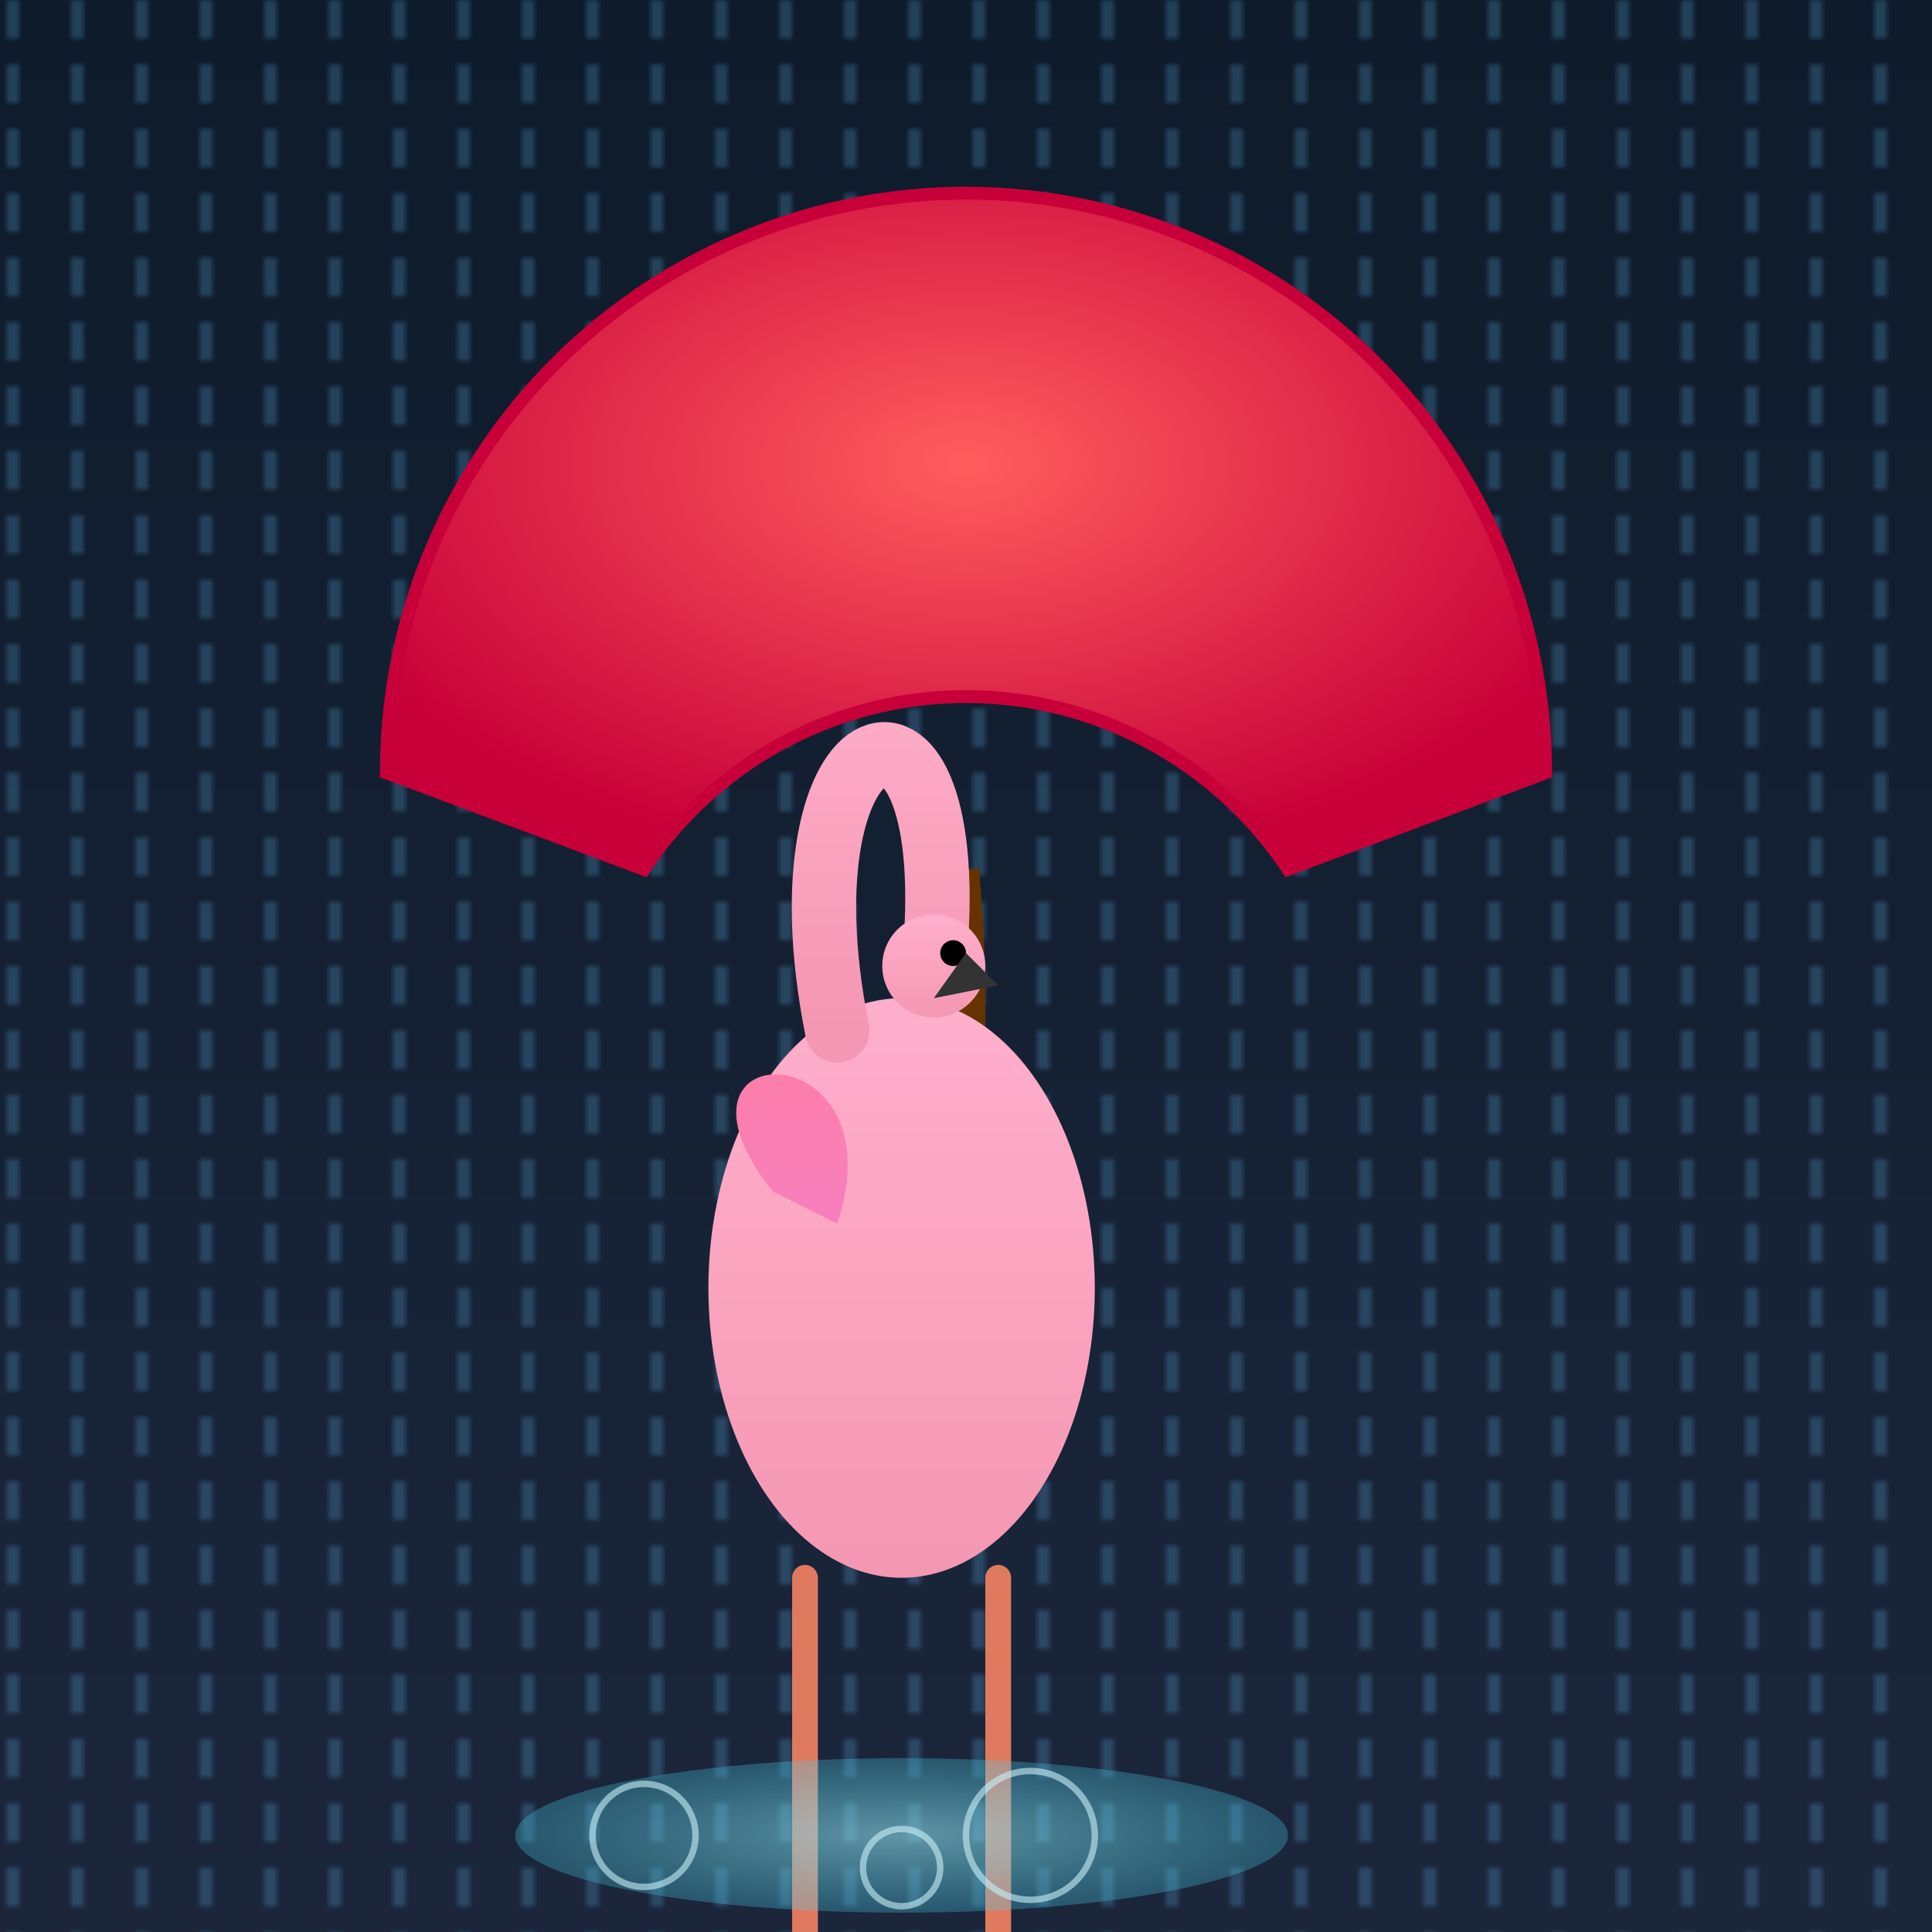 <svg viewBox="0 0 300 300" xmlns="http://www.w3.org/2000/svg" version="1.1">
  <defs>
    <linearGradient id="bgGrad" x1="0" y1="0" x2="0" y2="1">
      <stop offset="0%" stop-color="#0d1b2a"/>
      <stop offset="100%" stop-color="#1b263b"/>
    </linearGradient>
    <pattern id="rainPattern" width="10" height="10" patternUnits="userSpaceOnUse">
      <line x1="2" y1="0" x2="2" y2="6" stroke="#5dade2" stroke-width="1"/>
    </pattern>
    <radialGradient id="umbrellaGrad" cx="0.5" cy="0.4" r="0.6">
      <stop offset="0%" stop-color="#ff5e5e"/>
      <stop offset="100%" stop-color="#c70039"/>
    </radialGradient>
    <linearGradient id="bodyGrad" x1="0" y1="0" x2="0" y2="1">
      <stop offset="0%" stop-color="#ffafcc"/>
      <stop offset="100%" stop-color="#f497b2"/>
    </linearGradient>
    <linearGradient id="wingGrad" x1="0" y1="0" x2="0" y2="1">
      <stop offset="0%" stop-color="#ff7ea3"/>
      <stop offset="100%" stop-color="#f77fbe"/>
    </linearGradient>
    <radialGradient id="puddleGrad" cx="0.5" cy="0.5" r="0.5">
      <stop offset="0%" stop-color="#90e0ef" stop-opacity="0.6"/>
      <stop offset="100%" stop-color="#48cae4" stop-opacity="0.3"/>
    </radialGradient>
  </defs>
  <!-- Background and Rain -->
  <rect width="300" height="300" fill="url(#bgGrad)"/>
  <rect width="300" height="300" fill="url(#rainPattern)" opacity="0.5"/>
  <!-- Umbrella -->
  <g id="umbrella">
    <path d="M60,120 A80,80 0 0,1 240,120 L200,135 A60,60 0 0,0 100,135 Z" fill="url(#umbrellaGrad)" stroke="#c70039" stroke-width="2"/>
    <path d="M150,135 C155,190 140,210 140,240" stroke="#663300" stroke-width="4" fill="none"/>
  </g>
  <!-- Flamingo -->
  <g id="flamingo">
    <!-- Body -->
    <ellipse cx="140" cy="200" rx="30" ry="45" fill="url(#bodyGrad)"/>
    <!-- Wing -->
    <path d="M120,185 C100,160 140,160 130,190" fill="url(#wingGrad)"/>
    <!-- Neck -->
    <path d="M130,160 C120,110 150,100 145,150" stroke="url(#bodyGrad)" stroke-width="10" stroke-linecap="round" fill="none"/>
    <!-- Head -->
    <circle cx="145" cy="150" r="8" fill="url(#bodyGrad)"/>
    <!-- Eye -->
    <circle cx="148" cy="148" r="2" fill="#000"/>
    <!-- Beak -->
    <path d="M145,155 L155,153 L150,148 Z" fill="#333"/>
    <!-- Legs -->
    <path d="M125,245 L125,300" stroke="#e07a5f" stroke-width="4" stroke-linecap="round"/>
    <path d="M155,245 L155,300" stroke="#e07a5f" stroke-width="4" stroke-linecap="round"/>
  </g>
  <!-- Puddle and Ripples -->
  <ellipse cx="140" cy="285" rx="60" ry="12" fill="url(#puddleGrad)"/>
  <circle cx="100" cy="285" r="8" fill="none" stroke="#caf0f8" stroke-width="1" opacity="0.6"/>
  <circle cx="160" cy="285" r="10" fill="none" stroke="#caf0f8" stroke-width="1" opacity="0.6"/>
  <circle cx="140" cy="290" r="6" fill="none" stroke="#caf0f8" stroke-width="1" opacity="0.6"/>
</svg>